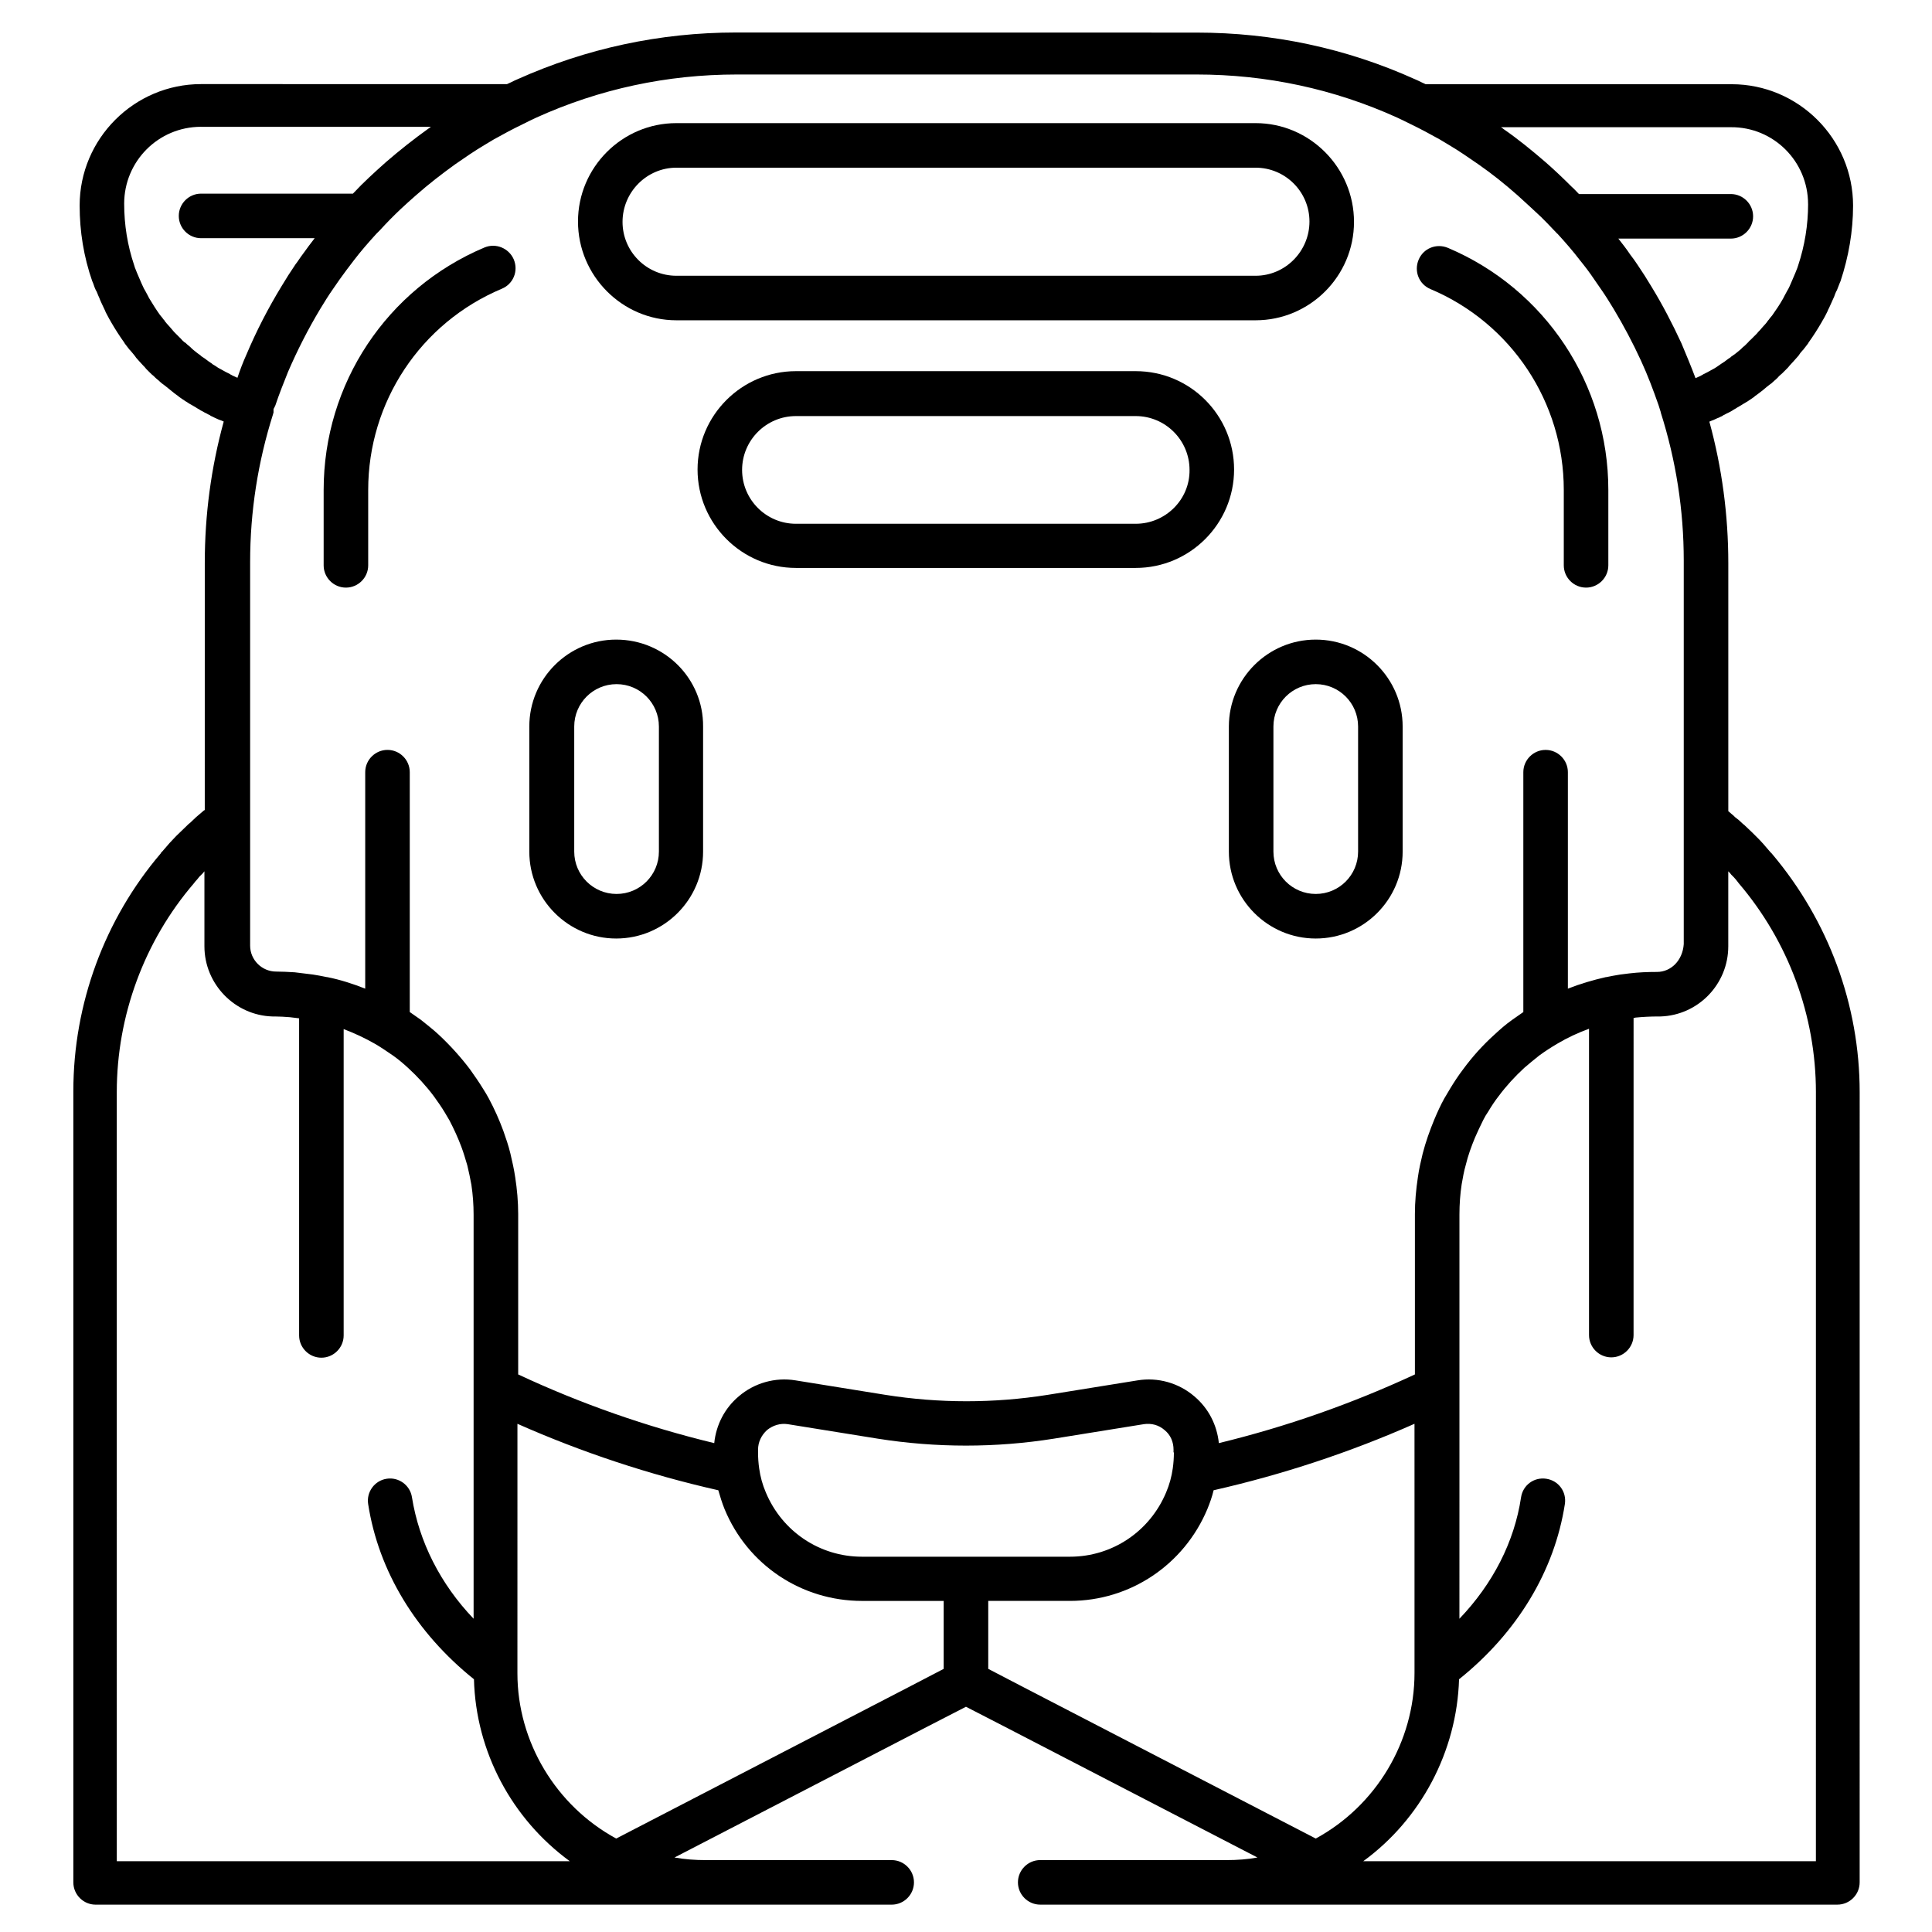 <?xml version="1.0" encoding="UTF-8"?>
<!-- The Best Svg Icon site in the world: iconSvg.co, Visit us! https://iconsvg.co -->
<svg fill="#000000" width="800px" height="800px" version="1.1" viewBox="144 144 512 512" xmlns="http://www.w3.org/2000/svg">
 <g>
  <path d="m307.3 313.5c-12.695 0-23.027 10.332-23.027 23.027v33.164c0 12.695 10.332 23.027 23.027 23.027 12.695 0 23.027-10.332 23.027-23.027v-33.164c0.098-12.695-10.234-23.027-23.027-23.027zm11.316 56.188c0 6.199-5.019 11.219-11.219 11.219-6.199 0-11.219-5.019-11.219-11.219v-33.164c0-6.199 5.019-11.219 11.219-11.219 6.199 0 11.219 5.019 11.219 11.219z"/>
  <path d="m492.69 313.5c-12.695 0-23.027 10.332-23.027 23.027v33.164c0 12.695 10.332 23.027 23.027 23.027 12.695 0 23.027-10.332 23.027-23.027v-33.164c0-12.695-10.332-23.027-23.027-23.027zm11.219 56.188c0 6.199-5.019 11.219-11.219 11.219-6.199 0-11.219-5.019-11.219-11.219v-33.164c0-6.199 5.019-11.219 11.219-11.219 6.199 0 11.219 5.019 11.219 11.219z"/>
  <path d="m613.62 370.28-0.395-0.395c-0.395-0.492-0.887-0.984-1.277-1.477l-0.59-0.688c-0.59-0.688-1.18-1.277-1.77-1.871l-0.098-0.098c-0.887-0.887-1.77-1.77-2.953-2.856l-0.195-0.195-0.492-0.395-0.098-0.098c-0.59-0.59-1.277-1.18-1.969-1.672l-0.488-0.488c-0.195-0.098-0.297-0.297-0.492-0.395l-0.098-0.098c-0.195-0.195-0.492-0.395-0.688-0.59v-65.73c0-12.695-1.672-25.289-5.019-37.492 0.195-0.098 0.492-0.195 0.688-0.297l0.297-0.098c0.492-0.195 0.984-0.492 1.574-0.688 0.297-0.195 0.688-0.297 0.984-0.492l0.098-0.098c0.492-0.195 0.887-0.492 1.379-0.688 0.395-0.195 0.789-0.395 1.082-0.59 0.395-0.297 0.887-0.492 1.277-0.789 0.395-0.195 0.789-0.492 1.18-0.688 0.395-0.297 0.887-0.492 1.277-0.789l0.195-0.098c0.297-0.195 0.59-0.395 0.887-0.59s0.688-0.492 0.984-0.688l0.195-0.195 0.297-0.195c0.297-0.195 0.492-0.395 0.789-0.59 0.688-0.492 1.379-1.082 2.066-1.672 0.297-0.195 0.59-0.492 0.887-0.688l0.297-0.195 0.195-0.195c0.297-0.195 0.492-0.492 0.789-0.688 0.297-0.297 0.688-0.59 0.984-0.984l0.098-0.098c0.297-0.297 0.59-0.492 0.887-0.789 0.395-0.395 0.688-0.688 1.082-1.082 0.297-0.297 0.59-0.59 0.789-0.887 0.395-0.395 0.688-0.789 1.082-1.18 0.297-0.297 0.492-0.59 0.789-0.887 0.395-0.395 0.688-0.789 0.984-1.277 0.195-0.195 0.395-0.492 0.59-0.688l0.195-0.195c0.297-0.395 0.688-0.887 0.984-1.277 0.098-0.098 0.195-0.297 0.297-0.395l0.098-0.195c1.277-1.77 2.461-3.641 3.543-5.512l0.098-0.195c0.098-0.195 0.195-0.297 0.297-0.492 0.297-0.492 0.59-1.082 0.887-1.672l0.098-0.195c0.098-0.195 0.195-0.395 0.297-0.688 0.297-0.492 0.492-1.082 0.789-1.672 0.098-0.297 0.297-0.59 0.395-0.887 0.297-0.59 0.492-1.082 0.688-1.672 0.098-0.195 0.195-0.492 0.297-0.688l0.098-0.098c0.195-0.59 0.492-1.18 0.688-1.77 0.098-0.195 0.098-0.297 0.195-0.492l0.098-0.195c2.164-6.496 3.344-13.285 3.344-20.074 0-17.711-14.465-32.176-32.176-32.176h-81.082c-0.688-0.297-1.277-0.59-1.871-0.887-0.297-0.098-0.59-0.297-0.887-0.395-18.301-8.266-37.785-12.398-57.957-12.398l-122.03-0.027c-20.172 0-39.754 4.231-57.957 12.398-0.297 0.098-0.59 0.297-0.887 0.395-0.59 0.297-1.18 0.59-1.871 0.887l-81.082-0.004c-17.711 0-32.176 14.465-32.176 32.176 0 6.887 1.082 13.578 3.344 20.074l0.098 0.195c0.098 0.195 0.098 0.297 0.195 0.492 0.195 0.59 0.395 1.18 0.688 1.77l0.098 0.098c0.098 0.195 0.195 0.492 0.297 0.688 0.195 0.59 0.492 1.082 0.688 1.672 0.098 0.297 0.297 0.59 0.395 0.887 0.297 0.59 0.492 1.082 0.789 1.672 0.098 0.195 0.195 0.395 0.297 0.688l0.098 0.195c0.297 0.59 0.59 1.082 0.887 1.672 0.098 0.195 0.195 0.297 0.297 0.492l0.098 0.195c1.082 1.871 2.262 3.738 3.543 5.512l0.098 0.195c0.098 0.098 0.195 0.297 0.297 0.395 0.297 0.395 0.688 0.887 0.984 1.277l0.195 0.195c0.195 0.195 0.395 0.492 0.59 0.688 0.297 0.395 0.688 0.789 0.984 1.277 0.297 0.297 0.492 0.59 0.789 0.887 0.395 0.395 0.688 0.789 1.082 1.18 0.297 0.297 0.59 0.59 0.789 0.887 0.395 0.395 0.688 0.688 1.082 1.082 0.297 0.297 0.59 0.59 0.887 0.789l0.195 0.195c0.297 0.297 0.59 0.59 0.984 0.887 0.297 0.195 0.492 0.492 0.789 0.688l0.195 0.195 0.297 0.195c0.297 0.195 0.59 0.492 0.887 0.688 0.688 0.59 1.379 1.082 2.066 1.672 0.297 0.195 0.492 0.395 0.789 0.59l0.297 0.195 0.195 0.195c0.297 0.195 0.688 0.492 0.984 0.688 0.297 0.195 0.59 0.395 0.887 0.59l0.195 0.098c0.395 0.297 0.887 0.59 1.277 0.789 0.395 0.195 0.789 0.492 1.18 0.688 0.395 0.297 0.887 0.492 1.277 0.789 0.395 0.195 0.789 0.395 1.082 0.59 0.492 0.195 0.887 0.492 1.379 0.688l0.098 0.098c0.297 0.195 0.688 0.297 0.984 0.492 0.492 0.195 0.984 0.492 1.574 0.688l0.297 0.098c0.195 0.098 0.492 0.195 0.688 0.297-3.344 12.203-5.019 24.699-5.019 37.492l-0.004 65.465c-0.098 0-0.098 0.098-0.195 0.098-0.195 0.098-0.297 0.297-0.492 0.395l-0.098 0.098c-0.984 0.789-1.969 1.672-3.051 2.754l-0.492 0.395-0.195 0.195c-1.082 1.082-2.066 1.969-2.953 2.856l-0.098 0.098c-0.59 0.59-1.18 1.277-1.77 1.871l-0.59 0.688c-0.395 0.492-0.887 0.984-1.277 1.477l-0.395 0.395v0.098c-14.957 17.516-23.223 39.949-23.223 63.074v209.69c0 3.246 2.656 5.902 5.902 5.902h210.97c3.246 0 5.902-2.656 5.902-5.902 0-3.246-2.656-5.902-5.902-5.902h-49.297c-2.754 0-5.512-0.195-8.266-0.688l67.109-34.734 10.137-5.215 10.137 5.215 67.109 34.734c-2.656 0.492-5.41 0.688-8.266 0.688l-49.305-0.004c-3.246 0-5.902 2.656-5.902 5.902s2.656 5.902 5.902 5.902h211.26c3.246 0 5.902-2.656 5.902-5.902l0.004-209.39c0-23.121-8.266-45.461-23.223-63.172v0zm-30.504 31.293c-2.461 0-4.922 0.098-7.379 0.395-0.789 0.098-1.574 0.195-2.363 0.297-1.18 0.195-2.363 0.395-3.738 0.688h-0.098c-3.445 0.789-6.789 1.77-10.035 3.051v-57.367c0-3.246-2.656-5.902-5.902-5.902-3.246 0-5.902 2.656-5.902 5.902v63.566c-0.984 0.688-1.969 1.379-2.953 2.066-1.672 1.18-3.246 2.559-4.723 3.938-3.051 2.754-5.805 5.805-8.266 9.152-1.277 1.672-2.363 3.344-3.445 5.117-0.492 0.887-1.082 1.77-1.574 2.656-0.984 1.77-1.871 3.738-2.656 5.609-1.18 2.856-2.262 5.902-3.051 8.953-0.492 2.066-0.984 4.133-1.277 6.297-0.492 3.246-0.789 6.496-0.789 9.742v42.508c-16.727 7.773-34.145 13.875-51.957 18.203-0.492-4.82-2.754-9.25-6.496-12.398-4.133-3.543-9.645-5.117-15.055-4.231l-23.812 3.836c-14.27 2.262-28.734 2.262-43 0l-23.812-3.836c-5.41-0.887-10.922 0.688-15.055 4.231-3.738 3.148-6.004 7.578-6.496 12.398-17.91-4.328-35.324-10.43-51.957-18.203v-42.508c0-3.246-0.297-6.594-0.789-9.742-0.297-2.066-0.789-4.231-1.277-6.297-0.492-2.066-1.18-4.035-1.871-6.004-1.082-2.953-2.363-5.805-3.836-8.562-0.492-0.887-0.984-1.77-1.574-2.656-1.082-1.77-2.262-3.445-3.445-5.117-2.461-3.246-5.215-6.297-8.266-9.152-1.477-1.379-3.148-2.656-4.723-3.938-0.984-0.688-1.969-1.379-2.953-2.066v-63.566c0-3.246-2.656-5.902-5.902-5.902s-5.902 2.656-5.902 5.902v57.367c-3.246-1.277-6.594-2.363-10.035-3.051h-0.098c-1.379-0.297-2.559-0.492-3.738-0.688-1.574-0.195-3.246-0.395-4.82-0.59-1.672-0.098-3.344-0.195-4.922-0.195-3.738 0-6.887-3.051-6.887-6.887v-101.65c0-13.383 2.066-26.566 6.102-39.262 0-0.098 0-0.195 0.098-0.297v-0.098-0.098-0.098-0.098-0.195-0.195-0.098-0.098c0.195-0.297 0.297-0.59 0.492-0.984 0.984-2.953 2.164-5.902 3.344-8.855 2.461-5.707 5.312-11.316 8.562-16.727 1.082-1.77 2.164-3.543 3.344-5.215 0.59-0.887 1.18-1.672 1.77-2.559 1.18-1.672 2.461-3.344 3.738-5.019 1.871-2.461 3.938-4.82 6.004-7.086 0.098-0.098 0.297-0.297 0.395-0.395l0.492-0.492c1.969-2.164 3.836-4.035 5.609-5.707 1.277-1.18 2.559-2.363 4.035-3.641 3.344-2.953 6.789-5.609 10.332-8.168 2.559-1.77 5.117-3.543 7.773-5.117 0.789-0.492 1.672-0.984 2.461-1.477 2.461-1.379 5.019-2.754 7.676-4.035 1.379-0.688 2.559-1.277 3.641-1.77 16.727-7.578 34.637-11.414 53.137-11.414h121.82c18.5 0 36.406 3.836 53.137 11.414 1.082 0.492 2.262 1.082 3.641 1.77 2.656 1.277 5.215 2.656 7.676 4.035 0.789 0.492 1.672 0.984 2.461 1.477 2.656 1.574 5.215 3.344 7.773 5.117 3.543 2.461 6.988 5.215 10.332 8.168 2.164 1.969 4.328 3.938 6.297 5.805 1.082 1.082 2.164 2.164 3.445 3.543l0.395 0.395c0.195 0.195 0.297 0.395 0.492 0.492 2.066 2.262 4.133 4.625 6.004 7.086 1.277 1.574 2.559 3.246 3.738 5.019 0.59 0.887 1.18 1.672 1.77 2.559 1.18 1.672 2.262 3.445 3.344 5.215 2.656 4.43 5.117 9.055 7.281 13.777 1.77 3.836 3.246 7.773 4.625 11.711 0.195 0.59 0.395 1.277 0.59 1.871v0.098c4.035 12.695 6.102 25.879 6.102 39.262v101.65c-0.305 4.316-3.356 7.367-7.094 7.367zm-90.43 229.66-77.145-39.949-9.645-5.019v-18.008h21.648c15.941 0 30.207-9.543 36.406-24.305 0.688-1.672 1.277-3.344 1.672-5.019 18.203-4.133 36.113-10.035 53.234-17.613l0.004 20.371v45.656c0 18.305-10.234 35.227-26.176 43.887zm-108.24-39.949-77.148 39.949c-15.941-8.66-26.176-25.586-26.176-43.789v-1.277l0.004-44.477v-20.367c17.121 7.578 34.934 13.48 53.234 17.613 0.492 1.672 0.984 3.344 1.672 5.019 6.102 14.762 20.367 24.305 36.406 24.305h21.648v18.008zm70.648-62.387c0 1.379-0.098 2.856-0.297 4.231-0.297 2.164-0.887 4.328-1.77 6.394-4.328 10.332-14.27 17.023-25.484 17.023h-55.102c-11.219 0-21.156-6.691-25.484-17.023-0.887-2.066-1.477-4.231-1.77-6.394-0.195-1.379-0.297-2.754-0.297-4.231v-0.688c0-2.066 0.887-3.836 2.363-5.215 1.574-1.277 3.543-1.871 5.512-1.574l23.812 3.836c15.547 2.461 31.293 2.461 46.738 0l23.812-3.836c1.969-0.297 3.938 0.195 5.512 1.574 1.574 1.277 2.363 3.148 2.363 5.215l-0.008 0.688zm168.07-330.82c0 5.512-0.887 11.02-2.656 16.336l-0.195 0.59c-0.195 0.492-0.395 0.984-0.59 1.477l-0.297 0.688c-0.195 0.492-0.395 0.887-0.59 1.379-0.098 0.195-0.195 0.492-0.297 0.688-0.195 0.492-0.395 0.887-0.59 1.277l-0.395 0.688c-0.195 0.395-0.492 0.887-0.688 1.277l-0.297 0.59c-0.887 1.574-1.871 3.051-2.856 4.43l-0.395 0.492c-0.297 0.297-0.492 0.688-0.789 0.984l-0.098 0.098-0.098 0.195c-0.098 0.195-0.297 0.297-0.395 0.492-0.297 0.297-0.59 0.688-0.887 0.984-0.195 0.195-0.395 0.492-0.59 0.688-0.297 0.297-0.59 0.59-0.887 0.984-0.195 0.195-0.492 0.492-0.688 0.688-0.297 0.297-0.59 0.59-0.887 0.887-0.195 0.195-0.492 0.395-0.688 0.688l-0.098 0.098c-0.297 0.297-0.492 0.492-0.789 0.789-0.195 0.195-0.395 0.297-0.59 0.492l-0.492 0.492c-0.195 0.195-0.395 0.297-0.59 0.492-0.59 0.492-1.082 0.887-1.672 1.277-0.195 0.098-0.297 0.195-0.492 0.395l-0.594 0.391c-0.297 0.195-0.492 0.395-0.789 0.59-0.195 0.195-0.492 0.297-0.688 0.492l-0.195 0.098c-0.297 0.195-0.688 0.492-0.984 0.688-0.297 0.195-0.59 0.395-0.887 0.59-0.395 0.195-0.688 0.395-1.082 0.59-0.297 0.195-0.59 0.297-0.887 0.492-0.395 0.195-0.789 0.395-1.18 0.59l-0.098 0.098c-0.297 0.098-0.492 0.297-0.789 0.395-0.395 0.195-0.688 0.297-1.082 0.492-1.18-3.148-2.461-6.199-3.738-9.25-2.363-5.117-5.019-10.234-7.969-15.055-1.18-1.969-2.363-3.836-3.641-5.707-0.59-0.887-1.277-1.871-1.969-2.754-0.984-1.477-2.066-2.856-3.148-4.231l29.82 0.008c3.246 0 5.902-2.656 5.902-5.902s-2.656-5.902-5.902-5.902h-40.246c-0.688-0.688-1.277-1.379-1.969-1.969-2.164-2.164-4.43-4.328-6.789-6.394-3.641-3.148-7.379-6.199-11.219-8.855-0.195-0.195-0.395-0.297-0.688-0.492l60.91-0.004c11.316-0.098 20.469 9.055 20.469 20.371zm-425.88-20.469h60.91c-0.195 0.195-0.395 0.297-0.688 0.492-3.836 2.754-7.578 5.707-11.219 8.855-1.574 1.379-3.051 2.754-4.43 4.035-1.477 1.379-2.856 2.754-4.328 4.328h-40.246c-3.246 0-5.902 2.656-5.902 5.902 0 3.246 2.656 5.902 5.902 5.902h30.109c-1.082 1.379-2.164 2.856-3.148 4.231-0.688 0.887-1.277 1.871-1.969 2.754-1.277 1.871-2.461 3.738-3.641 5.707-3.543 5.805-6.691 11.906-9.348 18.203-0.887 1.969-1.672 4.035-2.363 6.102-0.395-0.195-0.688-0.297-1.082-0.492-0.297-0.098-0.492-0.297-0.789-0.395l-0.098-0.098c-0.395-0.195-0.789-0.395-1.18-0.59-0.297-0.195-0.59-0.297-0.887-0.492-0.395-0.195-0.688-0.395-1.082-0.59-0.297-0.195-0.59-0.395-0.887-0.59-0.395-0.195-0.688-0.395-0.984-0.688l-0.195-0.098c-0.195-0.195-0.492-0.297-0.688-0.492-0.297-0.195-0.492-0.395-0.789-0.59l-0.594-0.391c-0.195-0.098-0.297-0.195-0.492-0.395-0.59-0.395-1.18-0.887-1.672-1.277-0.195-0.195-0.395-0.297-0.59-0.492l-0.492-0.492c-0.195-0.195-0.395-0.297-0.59-0.492-0.297-0.195-0.492-0.492-0.789-0.688l-0.195-0.098-0.098-0.098c-0.195-0.195-0.492-0.395-0.688-0.688l-0.887-0.887c-0.195-0.195-0.492-0.492-0.688-0.688-0.297-0.297-0.59-0.59-0.887-0.984-0.195-0.195-0.395-0.492-0.59-0.688-0.297-0.297-0.59-0.688-0.887-0.984-0.098-0.195-0.297-0.297-0.395-0.492l-0.098-0.195-0.098-0.098c-0.297-0.297-0.492-0.688-0.789-0.984l-0.395-0.492c-0.984-1.379-1.969-2.953-2.856-4.43l-0.297-0.59c-0.195-0.395-0.492-0.887-0.688-1.277l-0.395-0.688c-0.195-0.395-0.395-0.887-0.59-1.277-0.098-0.195-0.195-0.492-0.297-0.688-0.195-0.492-0.395-0.887-0.59-1.379l-0.297-0.688c-0.195-0.492-0.395-0.984-0.59-1.477l-0.184-0.602c-1.77-5.215-2.656-10.727-2.656-16.336 0-11.215 9.051-20.367 20.367-20.367zm-22.336 255.84c0-20.27 7.281-40.051 20.469-55.398l0.297-0.395c0.395-0.395 0.789-0.887 1.082-1.277l0.59-0.59c0.297-0.297 0.59-0.59 0.789-0.887v19.875c0 10.035 8.07 18.301 18.008 18.598h0.59c1.379 0 2.754 0.098 4.035 0.195 0.789 0.098 1.672 0.195 2.461 0.297v84.035c0 3.246 2.656 5.902 5.902 5.902 3.246 0 5.902-2.656 5.902-5.902v-81.18c2.856 1.082 5.609 2.363 8.363 3.938 1.672 0.984 3.246 2.066 4.82 3.148 1.379 0.984 2.656 2.066 3.938 3.246 2.461 2.262 4.723 4.723 6.789 7.477 0.984 1.379 1.969 2.754 2.856 4.231 0.395 0.688 0.887 1.477 1.277 2.164 1.18 2.262 2.262 4.625 3.148 6.988 0.59 1.574 1.082 3.246 1.574 4.922 0.395 1.672 0.789 3.445 1.082 5.117 0.395 2.656 0.59 5.312 0.59 7.969v107.06c-8.855-9.25-14.465-20.469-16.336-32.176-0.492-3.246-3.543-5.41-6.691-4.922-3.246 0.492-5.41 3.543-4.922 6.691 2.754 17.809 12.695 34.145 28.043 46.445 0.492 19.188 10.035 37 25.387 48.215h-120.04zm450.08 203.79h-119.75c15.254-11.121 24.797-29.027 25.387-48.215 15.352-12.301 25.289-28.633 28.043-46.445 0.492-3.246-1.672-6.199-4.922-6.691-3.246-0.492-6.199 1.672-6.691 4.922-1.77 11.809-7.477 22.926-16.336 32.176l0.008-31.293v-75.867c0-2.656 0.195-5.41 0.59-7.969 0.297-1.672 0.59-3.445 1.082-5.117 0.59-2.461 1.477-4.922 2.461-7.281 0.688-1.574 1.379-3.051 2.164-4.625 0.395-0.789 0.789-1.477 1.277-2.164 0.887-1.477 1.77-2.856 2.856-4.231 1.969-2.656 4.328-5.215 6.789-7.477 1.277-1.082 2.559-2.164 3.938-3.246 1.477-1.082 3.148-2.164 4.82-3.148 2.656-1.574 5.41-2.856 8.363-3.938v81.18c0 3.246 2.656 5.902 5.902 5.902s5.902-2.656 5.902-5.902l0.004-84.039c0.195 0 0.297 0 0.492-0.098 1.969-0.195 4.035-0.297 6.004-0.297h0.59c10.035-0.297 18.008-8.562 18.008-18.598v-19.875c0.297 0.297 0.59 0.59 0.789 0.887l0.59 0.59c0.395 0.395 0.789 0.887 1.082 1.277l0.297 0.395c13.188 15.449 20.469 35.129 20.469 55.398l-0.004 203.79z"/>
  <path d="m272.38 209.59c-25.883 10.922-42.609 36.113-42.609 64.254v19.977c0 3.246 2.656 5.902 5.902 5.902 3.246 0 5.902-2.656 5.902-5.902v-19.977c0-23.32 13.875-44.281 35.426-53.332 3.051-1.277 4.43-4.723 3.148-7.773-1.277-2.953-4.723-4.426-7.769-3.148z"/>
  <path d="m527.72 209.69c-3.051-1.277-6.496 0.098-7.773 3.148-1.277 3.051 0.098 6.496 3.148 7.773 21.453 9.055 35.324 30.012 35.324 53.234v19.977c0 3.246 2.656 5.902 5.902 5.902 3.246 0 5.902-2.656 5.902-5.902v-19.977c0.004-28.043-16.723-53.234-42.504-64.156z"/>
  <path d="m323.25 228.88h153.5c14.367 0 26.074-11.711 26.074-26.074 0.004-14.367-11.707-26.176-26.074-26.176h-153.5c-14.367 0-26.074 11.711-26.074 26.074 0 14.371 11.707 26.176 26.074 26.176zm0-40.441h153.5c7.871 0 14.27 6.394 14.27 14.27 0 7.871-6.398 14.367-14.27 14.367h-153.5c-7.871 0-14.27-6.394-14.27-14.27 0-7.871 6.398-14.367 14.27-14.367z"/>
  <path d="m444.97 242.36h-90.035c-14.367 0-26.074 11.711-26.074 26.074 0 14.367 11.711 26.074 26.074 26.074h90.035c14.367 0 26.074-11.711 26.074-26.074 0-14.363-11.609-26.074-26.074-26.074zm0 40.445h-90.035c-7.871 0-14.27-6.394-14.27-14.27 0-7.871 6.394-14.27 14.27-14.27h90.035c7.871 0 14.27 6.394 14.27 14.27 0.094 7.871-6.398 14.27-14.27 14.27z"/>
 </g>
</svg>